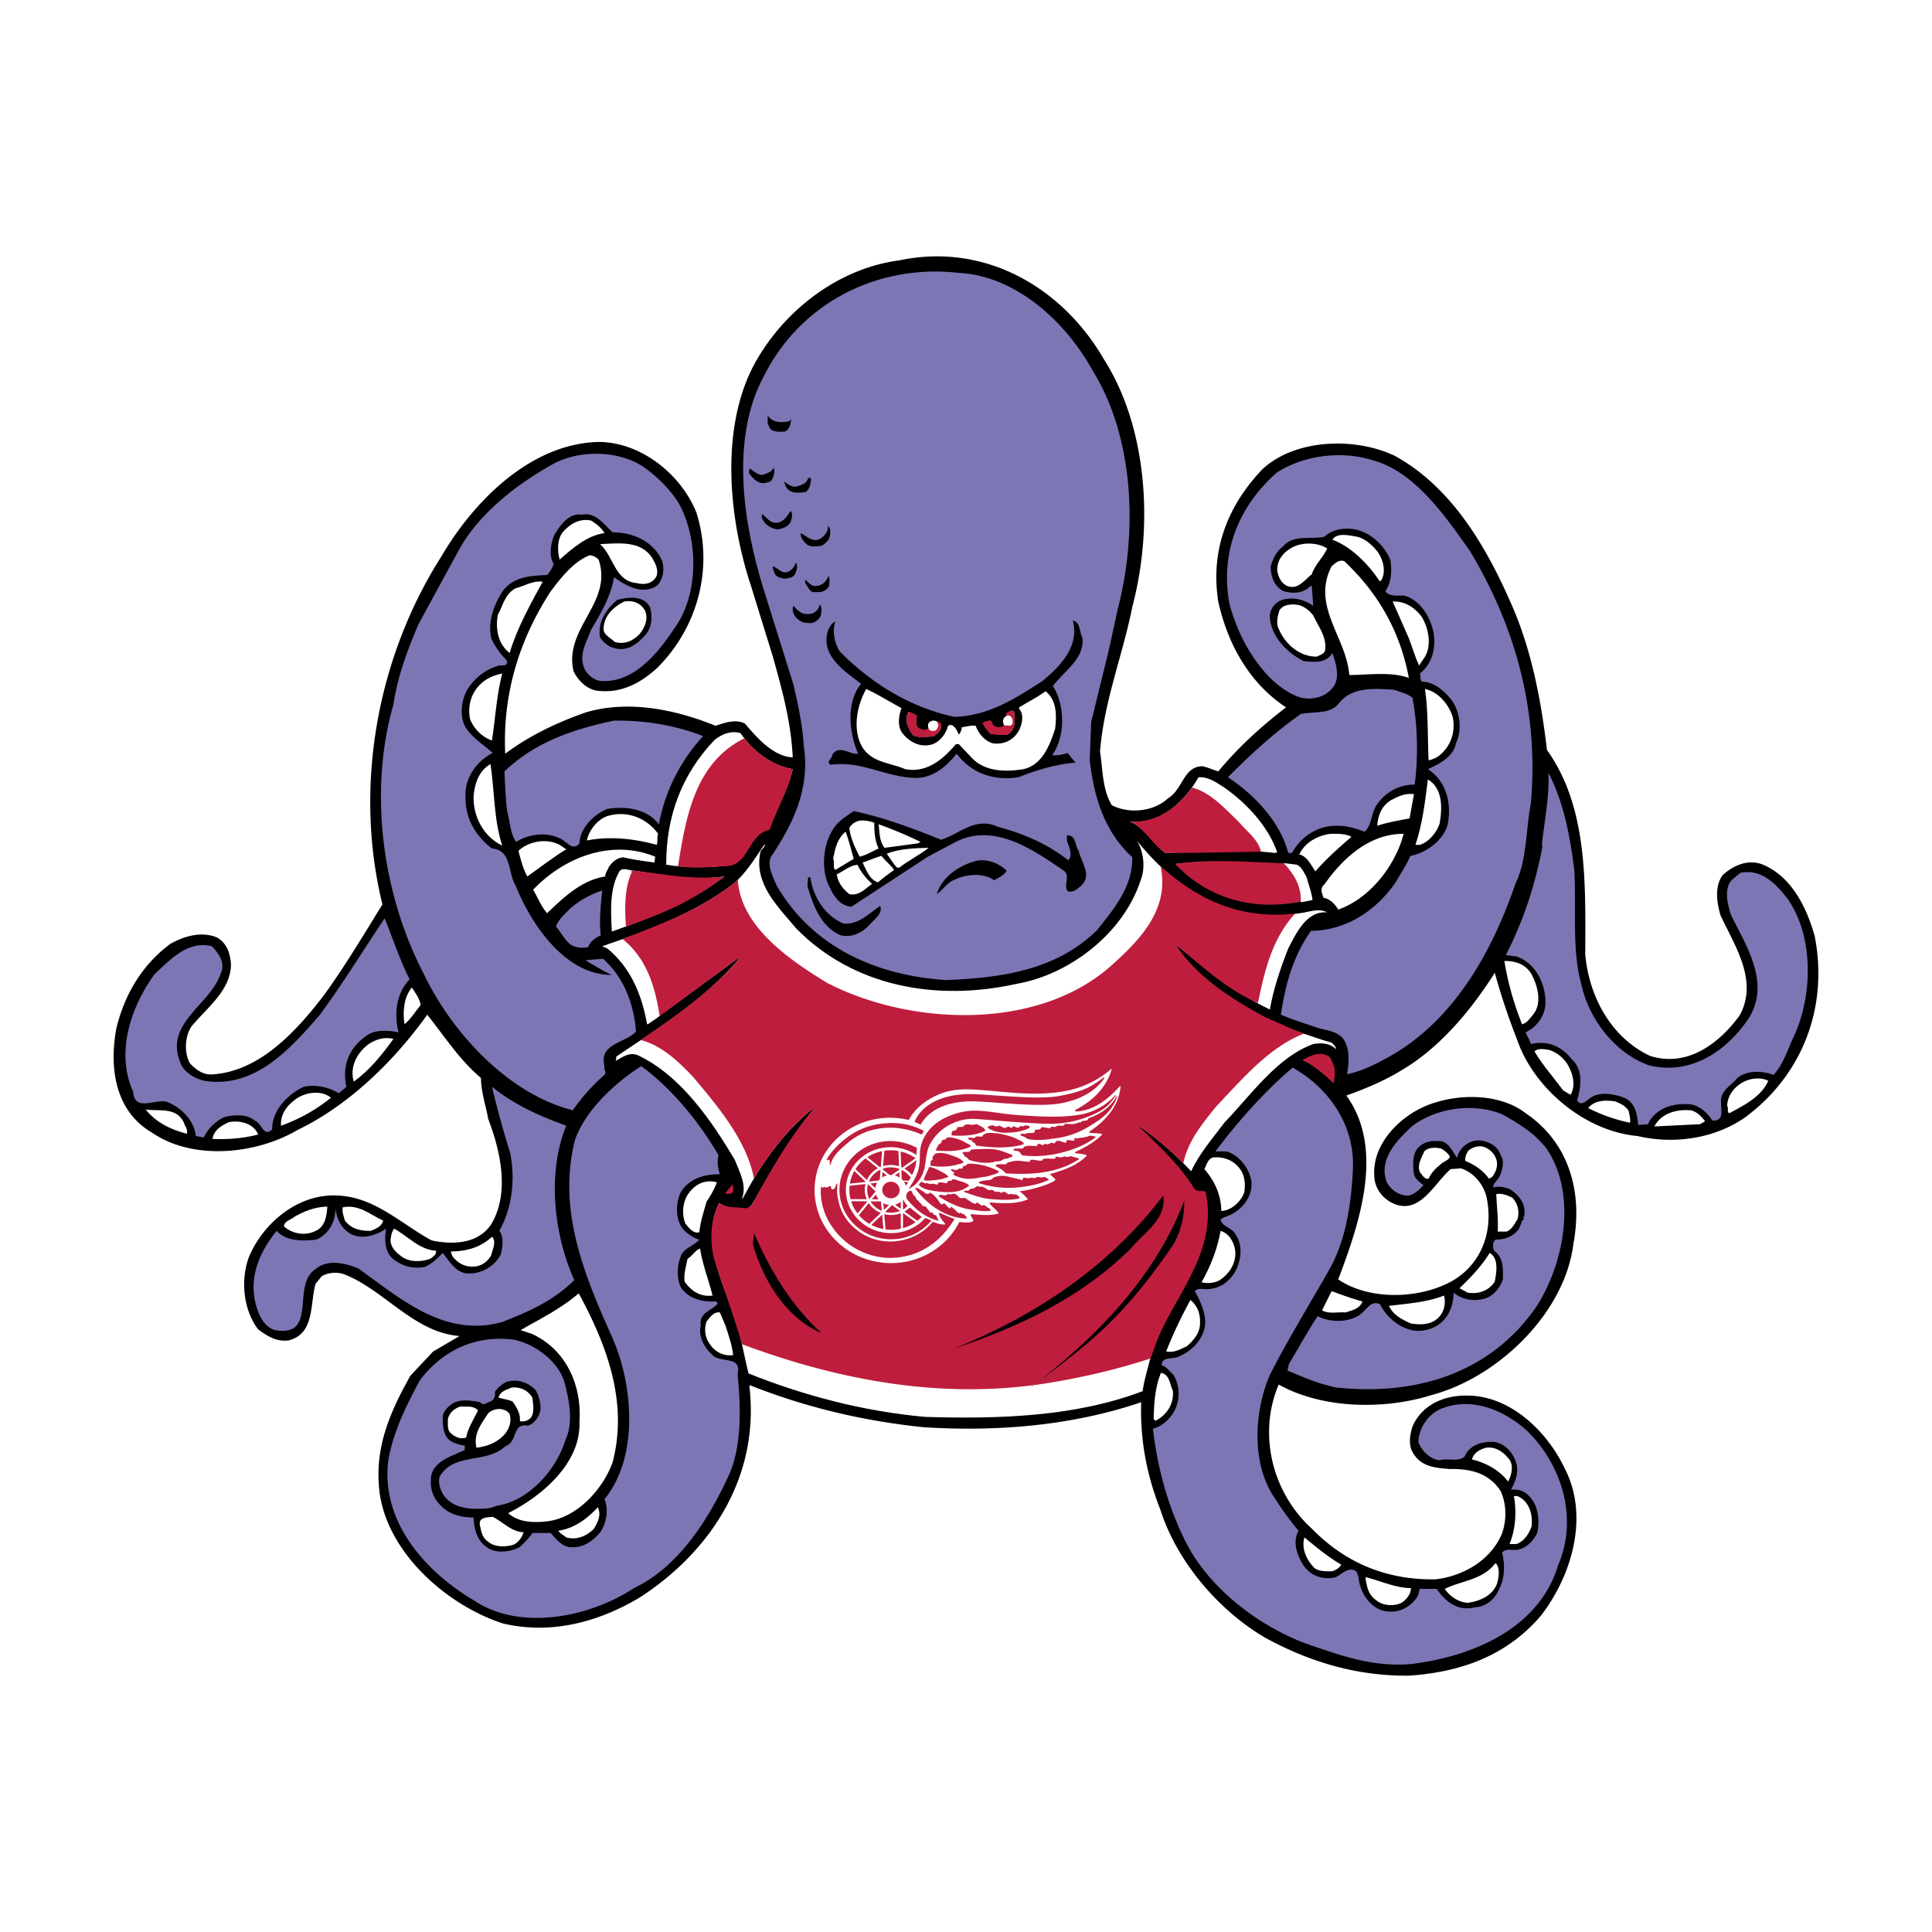 <?xml version="1.0" encoding="UTF-8"?> <svg xmlns="http://www.w3.org/2000/svg" width="2500" height="2500" viewBox="0 0 192.756 192.756"><g fill-rule="evenodd" clip-rule="evenodd"><path fill="#fff" d="M0 0h192.756v192.756H0V0z"></path><path d="M181.049 93.383c-.777-2.758-2.246-5.876-5.137-7.108-1.467-.609-2.955.051-4.033 1.027-.844 1.115-.588 2.773-.221 4.028 1.4 3.008 3.807 6.514 1.908 9.977-2.092 2.877-5.291 5.209-8.951 4.035-3.939-1.855-6.09-6-6.455-10.124.035-7.344.219-14.739-3.816-20.387-.594-4.996-1.525-9.86-3.447-14.306-2.428-5.62-5.906-11.849-11.73-15.04-3.91-1.878-9.896-1.738-13.205 1.321-3.449 3.602-5.246 8.077-4.402 13.279.916 4.05 2.986 8.004 6.75 10.491-2.377 1.812-4.799 3.999-6.75 6.382-.551-.139-1.049-.411-1.613-.513-1.9.051-1.908 2.311-3.449 3.228-1.4 1.32-3.895 1.541-5.574.66-.947-1.562-.889-3.521-1.174-5.355.41-5.092 2.266-9.596 3.227-14.452 2.129-8.063 1.504-17.886-2.861-24.716-4.195-7.226-11.943-11.628-20.394-9.831-5.715.733-11.012 4.556-14.079 9.684-3.88 6.434-3.015 15.839-.734 22.735l2.201 7.116c.902 3.243 1.819 6.493 1.981 10.051-1.929-.096-3.521-1.9-4.769-3.375-.939-.477-2.046-.073-2.935.221-3.859-1.578-8.664-2.627-12.985-1.321-2.817.998-5.532 2.267-7.997 4.108-.271-6.052 1.453-11.466 4.549-16.213 1.027-1.372 2.296-2.971 3.888-3.595.337.037.631.184.88.44 1.475 4.313-3.529 6.845-2.494 11.151.44.888 1.232 1.695 2.201 1.908 2.428.366 4.453-.69 6.163-2.274 4.035-4.028 5.626-9.978 3.888-15.479-1.54-3.83-5.539-7.028-9.757-7.043-6.75.161-12.428 5.854-15.7 11.444-6.235 9.794-8.811 22.647-5.869 34.701-1.893 3.052-3.719 6.141-5.862 9.09-2.78 3.625-6.36 7.482-10.931 7.85-1.013.133-1.754-.396-2.421-1.1-.594-1.064-.499-2.76.22-3.742 1.599-1.893 3.83-3.537 3.888-6.09-.073-1.063-.359-2.105-1.394-2.714-1.57-.66-3.36-.11-4.695.661-2.898 2.165-4.585 5.208-5.356 8.436-.704 3.859-.154 8.188 3.521 10.344 4.087 2.848 10.44 2.195 14.526-.219 5.04-2.414 9.603-6.787 12.978-11.52 1.709 2.145 3.243 4.543 5.355 6.311.029 1.459.484 2.744.733 4.107 1.203 3.141 2.172 7.352.294 10.492-1.321 1.973-3.822 2.061-5.942 1.613-3.045-1.65-5.664-4.314-9.317-4.475-3.896-.25-7.388 2.619-8.869 6.016-.917 2.311-.624 5.393.88 7.336.88.646 1.783 1.248 3.008 1.102 2.663-.646 2.135-3.633 2.715-5.65l.587-.732c.624-.404 1.555-.479 2.267-.221 4.035 1.584 6.97 5.818 11.518 6.162l-2.641 1.541-2.274 2.422c-1.819 3.248-3.418 6.682-3.154 10.703.286 6.521 6.617 12.148 12.398 14.012 4.974 1.174 9.764-.256 13.719-2.641 7.263-4.74 11.907-12.273 10.857-21.049l.074-.072c5.451 2.164 11.224 3.557 17.306 4.182 7.696.484 15.069-.236 21.715-2.494-.125 3.887.609 7.416 1.908 10.703 1.592 5.039 5.648 9.947 10.416 12.766 4.336 2.377 9.039 3.857 14.381 3.814 5.084-.346 9.727-1.922 13.197-6.016 3.045-3.947 4.834-9.883 2.348-14.672-1.725-3.646-5.363-7.197-9.611-7.256-2.311-.066-4.6.85-5.568 3.08-.285.881-.455 1.988.146 2.789.814 1.262 2.23 1.35 3.588 1.459 2.01-.045 3.889.389 5.062 2.201.58 1.27.609 2.854.146 4.182-1.086 2.715-3.932 4.328-6.676 4.621-4.834.074-8.943-1.613-12.318-5.061-3.961-3.604-5.391-9.443-3.301-14.373 4.336 2.422 10.535 2.553 15.326 1.027 6.551-1.76 13.248-8.15 14.084-15.113.947-5.098-.432-10.051-4.768-12.984-2.686-2.092-7.117-1.98-10.125-.66-2.588 1.145-5.186 3.822-4.98 6.896.016 1.299.924 2.428 2.127 2.859 2.51.896 3.881-2.127 5.496-3.52l1.027-.074c1.283.41 2.295 1.65 2.566 2.934.66 3.279-.439 6.465-3.301 8.217-3.221 1.887-8.342 2.084-11.51-.072 2.023-5.385 4.717-12.957.807-18.342 1.922-.695 3.814-1.475 5.574-2.566 3.787-2.223 6.955-6.061 9.236-9.684a67.216 67.216 0 0 0 2.201 6.602c1.68 4.959 6.816 9.215 12.031 9.684 3.729.873 7.74.221 10.711-1.834 5.806-4.272 8.359-11.094 6.972-18.123zm-133.507 51.06c-.345-1.371.499-2.42 1.174-3.447.573-.527 1.607-.615 2.128.074.228.756-.044 1.488-.514 2.053-.763.83-1.731 1.174-2.788 1.32zm13.573 1.461c-.954 2.67-3.521 5.488-6.456 5.869-1.409.176-2.913.125-3.962-.807 3.324-1.666 7.263-4.953 7.116-9.09.257-3.697-1.365-7.264-4.769-8.805l-1.101-.365c1.915-1.107 3.999-2.121 5.796-3.668 2.672 4.923 4.997 10.747 3.376 16.866zm4.181-59.849c-1.034-.147-2.083-.279-3.081-.514-.616.007-1.123.447-1.467.954-.118.315-.36.587-.367.954-2.289.345-4.05 1.988-5.796 3.661-.623-.711-.924-1.562-1.394-2.34 3.147-3.301 7.85-5.062 12.178-3.301l-.073.586zm68.222 4.695c-.309-.536-.859-1.094-1.469-1.174-.139-.418-.395-.976.074-1.32 1.893-2.708 4.57-5.092 7.922-5.062-.828 3.139-3.33 6.426-6.527 7.556zm1.099-23.403c-.271-3.749-3.814-6.874-1.76-10.857.365-.286.695-.668 1.246-.514 3.535 3.309 5.635 7.219 6.457 11.665-1.753-.653-4.013-.301-5.943-.294z"></path><path d="M109.014 36.975c4.137 6.669 4.52 16.074 2.494 23.843l-.881 4.035-1.76 7.189-.146 3.815c.432 3.639 1.4 7.05 4.254 9.684.029 2.912-1.775 5.076-3.521 7.255-4.049 3.977-9.434 4.762-15.039 4.988-6.771-.426-13.308-3.154-16.939-9.456-.353-.873-.932-1.827-.587-2.788 2.187-3.265 3.969-6.786 3.302-11.151-.125-2.12-.58-4.108-1.027-6.089l-3.008-9.61c-1.981-6.383-3.301-14.856 0-21.056 3.617-7.322 11.276-11.342 19.507-10.41 5.677.295 10.673 4.865 13.351 9.751z" fill="#7d76b4"></path><path d="M78.722 42.037c.073-.095.22-.161.22-.293-.066.506-.103 1.093-.66 1.32-.638.015-1.431.096-1.614-.66.022-.059-.037-.096-.074-.146v-.807c.477.748 1.372.725 2.128.586z"></path><path d="M67.864 50.474c-.763-1.409-2.127-2.759-3.448-3.742-2.45-1.797-6.427-1.893-9.097-.514-3.566 1.958-7.483 4.916-9.537 8.657l-4.035 7.41c-1.085 2.56-2.076 5.15-2.494 7.997-2.553 8.877-1.005 19.147 3.008 26.843 2.802 5.898 8.458 12.031 14.893 13.646a19.115 19.115 0 0 1 3.228-3.596c.081-.309-.154-.49-.073-.807-.58-2.275 2.098-2.297 3.154-3.449-.249-2.771-1.159-5.332-3.301-7.262l-1.76.146c.873.514 1.73 1.049 2.641 1.467-4.688.016-8.084-5.12-9.61-8.942-.778-1.225-.359-3.536-2.348-3.668-1.702-1.306-2.663-3.044-2.641-5.136-.096-1.893 1.063-3.551 2.714-4.402-.851-.777-1.849-1.379-2.568-2.348-.646-.844-.63-2.245-.293-3.228.433-1.394 1.937-2.7 3.302-3.082.322-.191 1.181.154.953-.586a7.391 7.391 0 0 1-1.54-2.201c-.338-1.555.19-3.118.954-4.402 1.02-1.731 2.854-1.827 4.622-1.907a3.37 3.37 0 0 0 .66-1.101c-.521-.843-.286-2.09.074-2.934.594-.925 1.394-2.172 2.714-1.981 1.394-.293 2.208.961 3.081 1.761 2.032-.015 4.064.903 4.916 2.788.293.836.146 1.841-.44 2.494-1.431 1.027-3.14.059-4.329-.807-.323 1.915-1.292 3.565-2.274 5.209-.44 1.225-1.32 2.545-.66 3.961.301.587.91 1.071 1.541 1.174 3.272.286 5.715-2.685 7.336-5.135 2.484-3.307 2.506-8.707.657-12.323zM146.641 54.949c-2.42-3.411-5.479-7.901-9.676-9.023-3.154-1.013-6.955-.484-9.611 1.247-3.727 3.331-5.641 7.85-4.695 13.059a19.84 19.84 0 0 0 1.322 3.521c1.15 2.245 2.984 4.725 5.428 5.722 1.123.44 2.518.22 3.375-.66 1.033-.99.535-2.539.146-3.668-.572 1.035-1.834.925-2.861.808-1.658-.814-3.338-2.531-3.375-4.476 0-.697.529-1.372 1.174-1.614 1.102-.359 2.281-.044 3.156.587l-.148-1.981h-.146c-.652.727-1.76.778-2.641.514-.977-.455-1.277-1.445-1.32-2.421.213-.807.564-1.548 1.32-2.128 1.004-1.107 2.678-.602 4.035-.88.639-.594 1.445-.814 2.348-.807 1.855-.015 3.609 1.489 4.254 3.155.154 1.071.096 2.237-.514 3.081.449.587 1.227.403 1.908.44 1.658.477 2.656 2.259 2.928 3.815.197 1.503-.154 2.963-1.387 3.961.125.249-.051.616.221.807 1.238.044 2.215.91 3 1.908.785 1.144 1.02 2.971.367 4.255-.236 1.35-1.695 2.069-2.789 2.568 1.863 1.21 2.377 3.411 1.98 5.502-.424 1.622-2.178 2.861-3.732 3.155-.383.924-.984 1.761-1.469 2.641-2.018 2.905-4.98 4.783-8.436 4.834-1.775 2.473-2.561 5.349-3.008 8.362 1.188.516 2.443.881 3.668 1.322.895.256 1.893.293 2.568 1.1.674 1.035.564 2.305.365 3.521 1.365-.285 2.605-.873 3.814-1.541 6.838-3.617 10.697-10.791 12.979-17.453 1.174-2.399 1.027-5.333 1.541-7.996.836-9.42-1.636-17.827-6.089-25.237z" fill="#7d76b4"></path><path d="M77.035 47.833c-.169.316-.492.271-.733.367-.683.073-1.174-.448-1.541-.954-.066-.198-.059-.337.074-.513.352.315.719.587 1.173.66.426-.154.954-.227 1.174-.734.168.396.006.829-.147 1.174zM80.923 47.833c-.066.462-.125.932-.514 1.247-.733.11-1.709.221-2.054-.66-.037-.117-.103-.227-.074-.367.309.25.624.499 1.027.514.528-.132 1.159-.235 1.32-.88.119-.001.31-.023.295.146zM78.942 51.868c-.139.653-.836.873-1.394.954-.689-.125-1.284-.484-1.541-1.174v-.367c.462.293.793.902 1.394.88.697.022 1.145-.653 1.467-1.174.243.139.154.631.074.881z"></path><path d="M60.308 53.188c-1.754.257-3.111 1.453-4.476 2.642-.227-.858-.249-1.988.294-2.715.704-.821 1.724-1.445 2.861-1.174.499.33 1.02.704 1.321 1.247z" fill="#fff"></path><path d="M82.757 53.628c-.095.33-.462.616-.733.807-.44.081-1.079.177-1.467-.073-.382-.331-.733-.749-.66-1.174.594.301 1.137.946 1.907.587.455-.293.851-.748.807-1.32.315.278.234.814.146 1.173z"></path><path d="M137.625 57.957h.146c.559-.858.242-2.091-.293-2.861-.543-.697-1.24-1.335-2.055-1.541-.748-.117-2.002-.47-2.494.293 1.85.668 3.581 2.421 4.696 4.109zM65.077 55.683c.308.521.624 1.13.44 1.761-.367.792-1.232.939-1.98.734-2.201-.184-2.296-2.656-3.668-3.889 1.869-.081 4.078-.396 5.208 1.394zM128.748 54.729c-.814.448-1.35 1.277-1.32 2.201.109.616.381 1.284 1.027 1.541 1.041.396 1.688-.594 2.42-1.174.301-.946 1.123-1.665 1.541-2.568-.953-.661-2.715-.661-3.668 0z" fill="#fff"></path><path d="M79.309 57.296c-.22.374-.609.367-.954.44-.426-.051-.91-.117-1.101-.587-.051-.22-.176-.403-.146-.66.536.176.939.873 1.614.514.33-.184.594-.521.66-.881.301.353.059.83-.073 1.174zM82.684 58.544c-.271.374-.719.624-1.248.513-.623.184-.821-.543-1.1-.88v-.367c.308.293.587.668 1.027.66.645 0 1.1-.47 1.32-1.027.118.33.089.77.001 1.101z"></path><path d="M54.146 58.03c-1.254 2.311-2.546 4.607-3.301 7.116-1.167-.887-1.438-2.45-1.174-3.814.514-.917.683-2.032 1.761-2.641.909-.221 1.672-.771 2.714-.661z" fill="#fff"></path><path d="M64.856 60.598c.271.903.183 2.01-.44 2.714-.844.991-1.878 1.761-3.228 1.321-.536-.132-.991-.572-1.321-1.027-.264-1.496.58-2.788 1.688-3.741 1.056-.302 2.678-.507 3.301.733z"></path><path d="M64.343 60.892c.375.829-.007 1.709-.513 2.348-.653.704-1.526 1.093-2.495.807-.367-.367-.917-.587-1.1-1.101-.125-1.372.924-2.392 2.054-2.934.873-.148 1.614.146 2.054.88zM141.807 61.478c-.719-.909-1.68-1.519-2.861-1.467l1.615 3.668c.352.895.623 1.9 1.025 2.714l.441-.66c.909-1.195.506-3.11-.22-4.255z" fill="#fff"></path><path d="M81.876 61.478c-.286.447-.726.814-1.32.66-.528.044-.954-.301-1.247-.66-.162-.293-.323-.689-.147-1.027.411.44.829.888 1.467.807.484.044.939-.293 1.101-.733l.073-.221c.242.301.155.829.073 1.174z"></path><path d="M131.023 61.405c.52 1.123 1.4 2.187 1.172 3.521-.131.374-.535.411-.807.587-1.723.029-3.197-1.269-3.814-2.788-.293-.558-.096-1.284.074-1.834.41-.617 1.268-.668 1.98-.514.536.155 1.042.558 1.395 1.028z" fill="#fff"></path><path d="M107.986 63.605c.264 2.128-1.797 3.294-2.934 4.842 1.217 1.871 1.254 5.062-.074 6.896.477.051 1.064-.043 1.541-.22.256.323.484.653.807.954-2.031.176-3.902.748-5.723 1.467-2.443.382-4.666-.366-6.162-2.348-.998 1.277-2.326 2.37-3.961 2.421-3.045-.015-5.451-1.746-8.576-1.321-.58-.264.169-.653.146-1.027.712-1.02 1.761.066 2.567-.074-.895-2.01-1.239-5.143.294-6.969-1.577-1.247-3.903-2.634-3.375-5.062.11-.455.389-.969.807-1.174-.33 1.02-.088 2.157.44 3.008 3.28 3.301 7.109 5.59 11.438 6.529 3.396-.103 6.097-1.841 8.804-3.595 1.842-1.533 3.689-3.492 3.008-6.016.807.171.631 1.132.953 1.689z"></path><path d="M50.11 67.201c-.558 2.135-.689 4.446-1.027 6.676-.969-.315-1.886-1.232-2.201-2.201-.257-1.504.257-2.927 1.541-3.815a4.668 4.668 0 0 1 1.687-.66zM89.939 70.648c-.278.807-.447 1.849.147 2.568.711.844 1.666 1.32 2.714 1.101.844-.154 1.57-1.049 1.761-1.834.051-.176.382-.19.514-.073.33.234.433.564.587.88a1.24 1.24 0 0 0 .293-.733c.47-.044.881-.213 1.395-.146.256.763.945 1.577 1.76 1.76 1.094.125 2.055-.359 2.568-1.321.301-.586.514-1.57 0-2.127v-.147c.881-.543 1.797-.998 2.641-1.614 1.123.917 1.107 2.384.953 3.741-.506 1.57-1.262 3.609-3.154 4.035-1.805.293-3.83.257-5.135-1.101l-1.32-1.394h-.293c-1.321 1.57-2.949 2.897-5.062 2.494-1.482-.653-3.367-.631-4.321-2.274-.954-1.724-.477-4.138.44-5.722 1.201.558 2.338 1.277 3.512 1.907z" fill="#fff"></path><path d="M140.926 69.622c-.535-.462-1.225-.558-1.834-.807-1.943-.132-4.145-.286-5.428 1.247-.873 1.277-2.553.888-3.889 1.174-2.553 1.79-4.945 3.969-7.264 6.309 2.693 1.775 5.254 4.52 6.016 7.557h.367c.924-1.666 2.59-2.744 4.475-2.714 1.014-.029 1.908.279 2.789.587.74-.675.623-1.827 1.174-2.641.887-1.298 2.252-2.076 3.814-2.054.368-2.797.293-5.951-.22-8.658z" fill="#7d76b4"></path><path d="M144.953 71.602c.287 1.57-.301 3.089-1.613 3.962-.264.11-.521.25-.807.293-.117-2.377-.021-4.834-.367-7.116 1.342.264 2.443 1.607 2.787 2.861zM101.164 70.942c.117.837.205 1.834-.66 2.348-.602.081-1.078-.154-1.688-.073-.242-.367-.639-.668-.734-1.101l.66-.22c.213.234.316.594.66.66.346.007.572.141.77-.183-.191-.505-.059-.507-.035-.698.088-.206.418-.191.277-.44.205-.102.397-.41.75-.293zM91.48 71.456a1.64 1.64 0 0 0 0 1.027c.168.257.425.286.66.367.22.066.345-.103.514-.146-.118-.257-.088-.646.22-.733.389-.22.734.081 1.027.293.066.521-.338.91-.734 1.174-.638.081-1.453.176-2.054-.074-.477-.646-.954-1.569-.44-2.348.271.146.572.219.807.44z" fill="#fff"></path><path d="M70.139 73.437c-2.318 2.575-3.786 5.509-4.402 8.803-1.21-1.577-3.287-1.819-5.136-1.54-1.328.528-2.758 1.922-2.788 3.448-.711.851-1.335-.293-1.981-.514-1.298-.653-3.154-.418-4.328.367-.624-.844-.587-1.958-.88-2.935-.191-1.335-.227-2.729-.293-4.108 3.11-2.979 6.94-4.218 10.931-5.062 3.191-.037 6.14.477 8.877 1.541z" fill="#7d76b4"></path><path d="M73.88 73.143c1.181 1.753 3.118 3.257 5.209 3.595-.47 2.135-1.644 3.977-2.348 6.016-2.032.315-1.937 2.876-3.668 3.521-2.062.33-4.629.33-6.603 0-.029-4.834 1.57-9.068 4.842-12.472.712-.55 1.592-.939 2.568-.66zM50.11 84.368c-1.841-.881-2.913-2.861-2.861-4.916.103-1.269.514-2.531 1.687-3.228.397 2.649.338 5.612 1.174 8.144z" fill="#fff"></path><path d="M157.059 86.715c.25 3.763-.285 8.04.734 11.583.727 3.367 3.367 6.83 6.748 7.996 4.139 1.02 7.77-1.43 9.979-4.768 2.135-3.559-.338-7.205-1.834-10.271-.301-1.005-.727-2.524.072-3.441l.881-.733c2.098-.426 3.521 1.078 4.695 2.567 2.641 3.749 2.531 9.64.66 13.712-.652 1.312-.998 2.744-2.055 3.889-1.062-.447-2.67-.471-3.594.293-.543.66-1.461 1.166-1.615 1.98-.189.799.529 2.369-.879 2.273-.506-.777-1.291-1.502-2.201-1.613-1.717-.154-3.346.338-4.182 1.834v.146l-1.027.074c-.088-.998-.256-2.215-1.395-2.715-.982-.381-2.537-.674-3.447.074-.309.219-.652.586-1.027.439l-.221-.221c.375-1.32.654-3.051-.514-4.107-1.025-1.336-2.457-1.93-4.107-1.541-.096-.418-.375-.77-.514-1.174 1.211-.564 2.039-1.805 1.98-3.154-.072-1.834-1.033-3.749-2.861-4.402l-1.1-.146c1.738-3.36 2.963-7.065 3.668-10.924l-.074-.074c.258-2.384.756-4.673.66-7.189 1.513 2.937 2.159 6.29 2.57 9.613z" fill="#7d76b4"></path><path d="M122.146 78.572c2.289 1.6 4.408 3.932 5.281 6.456l-.221.073c-3.551-.44-7.336-.11-10.93 0-1.314-.946-2.172-2.656-3.596-3.155 3.059.381 5.553-2.017 6.896-4.402 1.022-.05 1.778.529 2.57 1.028zM143.633 82.167c-.271.866-1.078 1.841-1.973 2.127h-.441c.697-2.069.963-4.306 1.24-6.529 1.498.88 1.445 2.839 1.174 4.402zM140.633 81.653c-1.094.205-2.193.389-3.229.734.074-1.02.426-1.981 1.395-2.568.697-.352 1.379-.712 2.273-.587l-.439 2.421z" fill="#fff"></path><path d="M93.901 83.78c1.812-.572 3.404-2.303 5.576-1.32 2.561.682 4.975 1.695 7.115 3.375.508-.616.008-1.372-.146-1.98v-.515c.947-.037.777 1.027 1.174 1.541.221 1.1 1.35 2.362.295 3.448-.412.315-.771.77-1.395.587-.434-.616.25-1.416-.293-1.981-3.191-2.201-7.213-5.025-11.152-2.788l-2.495 1.32-7.623 4.989c-1.02-.015-1.775-.99-2.127-1.834-.983-1.739-.749-4.424.367-6.016.514-.756 1.284-1.203 1.981-1.688 3.03.647 5.891 1.725 8.723 2.862z"></path><path d="M65.664 83.194c-.147.33-.007.77-.147 1.1-2.135-.609-4.681-.895-6.969-.44.213-1.057 1.174-2.26 2.274-2.494 1.878-.478 3.734.307 4.842 1.834zM87.232 82.093c-.015.917.059 1.805.433 2.568-.639.264-1.218.66-1.9.807-.455-.91-.91-1.819-1.027-2.861.205-.404.624-.639 1.027-.734a3.221 3.221 0 0 1 1.467.22zM91.847 84l-.293.147-3.301.44c-.521-.646-.499-1.526-.587-2.348A42.35 42.35 0 0 1 91.847 84zM85.178 85.688l-1.834 1.101c-.293-.213-.037-.785-.22-1.101.191-1.005.389-1.996 1.248-2.714.315.887.549 1.804.806 2.714zM134.838 83.487c-.617-.323-1.379-.308-2.129-.293-1.238.168-2.523.851-3.08 2.054.822.184 1.195 1.137 1.613 1.688 1.086-1.263 2.406-2.422 3.596-3.449z" fill="#fff"></path><path d="M132.857 104.021c-1.174-.309-2.289-.756-3.449-1.102-4.432-1.818-9.141-4.041-12.031-8.509l.074-.073c2.949 2.444 5.934 4.797 9.242 6.383.375-2.129 1.064-4.123 1.834-6.09.75-1.416 1.805-3.808 3.889-3.595-.844-.484-1.848-.022-2.715.073-6.631 1.152-12.133-2.062-16.285-7.255.703 1.101.887 2.788.365 4.035-1.715 5.23-7.072 9.345-12.324 10.263-8.019 1.797-16.309.293-22.001-5.502-1.893-2.252-4.255-4.497-3.595-7.622.044-.315.499-.455.44-.807-.954 1.327-1.812 2.897-3.229 4.035-3.954 2.963-8.466 4.578-12.985 6.155l.513.22c2.414 2.002 3.441 4.711 3.962 7.557h.073c.44-.316.954-.602 1.321-.955l7.703-5.648.074.074c-3.529 4.131-8.004 6.896-12.251 9.758 0 .152.015.322-.073.439.667-.359 1.335-.918 2.201-.588 4.292 2.004 7.387 6.561 9.684 10.418.469 1.203 1.254 2.553.733 3.889h.073c1.709-3.234 3.903-6.463 6.969-8.949l.074.072c-2.326 2.824-4.101 5.869-5.796 8.951-.22.344-.44.82-.88.953-.939-.111-1.974 0-2.715-.588-1.871 3.83.359 7.785 1.467 11.299.704 1.812.976 3.814 1.467 5.723 5.546 2.207 11.371 3.764 17.6 4.328 7.608.242 15.157-.066 21.715-2.568.154-1.195.543-2.303.807-3.447 1.645-5.547 6.787-10.008 5.43-16.434-.322-.029-.682.066-.953-.074-1.57-2.252-3.58-4.4-5.65-6.381l.074-.074c1.805 1.254 3.564 2.795 5.135 4.475.785-1.738 2.129-3.264 3.303-4.842 2.684-2.795 5.297-6.572 8.877-7.85.807-.154 1.693-.096 2.273.514 0-.272-.25-.455-.44-.661zM55.833 84.294c-1.276-.69-3.059-.381-4.108.587.22.887.478 1.819.881 2.567 1.291-.91 2.604-1.937 3.888-2.714l-.661-.44z" fill="#fff"></path><path d="M92.654 84.587c-.939.734-1.988 1.247-2.935 1.981h-.22c-.418-.433-.682-.932-1.027-1.394 1.269-.506 2.729-.549 4.182-.587zM87.958 85.395c.345.492.91.895 1.247 1.394-.536.403-1.086.777-1.614 1.247-.887-.315-1.166-1.27-1.533-1.98.646-.199 1.247-.5 1.9-.661z" fill="#fff"></path><path d="M100.43 86.862c-.227.455-.791.711-1.246.954-1.107-.785-2.898-.602-4.036 0-.66.228-1.086 1.005-1.688 1.394.536-1.812 2.473-3.03 4.182-3.375 1.1-.074 2.018.308 2.788 1.027z"></path><path d="M129.408 86.275c.455.228.711.792.953 1.247.191.756.5 1.467.588 2.274l-1.1.22-.074-.073c-4.754.844-9.178-.403-12.471-3.741 3.482-.47 7.379-.052 10.93-.074l1.174.147zM85.545 86.275c.33.697.821 1.335 1.467 1.907-.653.448-1.284 1.232-2.274 1.027-.638-.506-1.167-1.188-1.247-1.98.682-.316 1.269-.874 2.054-.954zM63.243 86.862c-.47 0-.976-.33-1.394 0-1.049 1.702-.917 3.983-.807 6.082 3.917-1.401 7.806-2.883 11.225-5.495-3.09.447-6.119-.147-9.024-.587z" fill="#fff"></path><path d="M80.85 87.522c.242 1.893 1.431 3.845 3.301 4.615 1.526.147 2.516-.998 3.661-1.753.271.638-.381 1.203-.873 1.68-.808.954-1.864 1.526-3.082 1.248-2.003-.88-2.744-3.052-3.301-4.908l.073-.88h.221v-.002z"></path><path d="M56.933 90.603c-.564.573-1.21 1.123-1.467 1.827.484.58.807 1.225 1.394 1.761.506.352 1.21.462 1.834.293.147-.565.771-.932 1.247-1.174-.176-1.489-.007-3.023.147-4.468a9.27 9.27 0 0 0-3.155 1.761zM40.867 97.713c-1.328 1.371-1.577 3.447-1.1 5.281-1.027-.205-2.384-.301-3.228.367-1.724 1.188-2.436 3-1.981 5.062-.228.248-.514.389-.734.66-1.012-.602-2.245-.91-3.514-.66-1.592.74-3.191 2.383-3.155 4.254-.866.865-1.064-.697-1.761-.881-.755-.666-2.002-.578-2.935-.365-.902.352-1.761 1.232-2.127 2.053l-.807-.146c-.125-1.518-1.431-2.816-2.788-3.375-1.101-.447-3.323 1.072-3.448-1.025-1.79-3.939-.22-8.496 2.128-11.738 1.65-1.549 3.367-3.383 5.722-2.789.705.733 1.372 1.673.881 2.714-.983 3.045-5.502 4.9-4.108 8.656.264 1.109 1.467 1.834 2.494 2.055 4.975.771 8.481-3.08 11.518-6.604 2.303-3.131 4.299-6.403 6.449-9.609.835 2.032 1.503 4.13 2.494 6.09z" fill="#7d76b4"></path><path d="M152.803 97.199c.602 1.121 1.094 2.92.148 4.033-.295.354-.631.875-1.102.955-.807-2.068-1.393-4.051-1.76-6.31 1.1-.021 2.114.309 2.714 1.322zM41.967 100.279c-.536.639-.961 1.387-1.614 1.908-.19-1.307-.059-2.678.734-3.668.359.565.792 1.092.88 1.76zM39.253 103.654c-1.086 1.512-2.384 3.141-3.962 4.256-.411-1.402.272-2.789 1.394-3.668.719-.521 1.629-.83 2.568-.588zM156.324 106.076c.551.873.963 2.172.367 3.154l-.732-.441c-.955-1.291-2.062-2.529-2.861-3.887.359-.375 1.027-.213 1.467-.146.689.205 1.312.695 1.759 1.32zM132.637 105.488c.49.719.447 1.65.439 2.568-.969-.918-1.93-1.826-3.08-2.275.748-.41 1.818-.916 2.641-.293z" fill="#fff"></path><path d="M73.586 137.107c.462-1.9-1.746-1.086-2.494-1.906-.836-.756-1.438-1.828-1.174-3.008-.19-1.211 1.101-1.439 1.688-2.129l-.146-.219c-1.395.066-2.707-.229-3.521-1.395-.411-.814-.404-2.084-.074-2.934.228-.977 1.298-1.145 1.908-1.836-.58-.152-1.071-.52-1.541-.953-.873-.953-.851-2.721-.293-3.814.895-1.395 2.414-1.762 3.888-1.762a3.419 3.419 0 0 1-.146-1.906c-1.9-3.236-4.497-6.508-7.703-8.877-2.648 1.68-5.568 4.408-6.603 7.336-1.834 7.152 1.063 13.799 3.741 19.809 2.047 4.666 2.648 11.848-.807 16.059.433 1.027.19 2.34-.367 3.229-.807 1.012-1.863 1.723-3.228 1.541-.712-.154-1.284-.814-1.761-1.395h-1.834c-.323.506-.8.945-1.248 1.395-.888.49-2.34.695-3.228.072-1.034-.631-1.357-1.885-1.394-3.008-.961-.008-1.856-.191-2.641-.66-1.027-.734-1.702-1.738-1.614-3.008-.081-1.914 2.091-2.436 3.375-3.074v-.439a3.815 3.815 0 0 1-1.247-.367c-.932-.469-.938-1.592-.954-2.568.088-.514.528-.945.954-1.246.837-.492 1.863-.324 2.788-.146.337.424.668 0 1.027-.074.367-.168.514-.543.44-.953.301-.455.771-.844 1.248-1.027 1.064-.287 2.047.096 2.788.807.36.588.521 1.248.514 1.98-.103.668-.58 1.373-1.247 1.615-1.621-.324-.968 1.592-2.274 2.053-1.863 1.77-5.069.572-6.529 3.002-.146.395-.051.873.074 1.246.528 1.445 1.893 1.93 3.301 1.98.807.016 1.606.029 2.274-.293 3.228-.439 6.008-3.639 6.896-6.596.836-1.775.338-4.1-.146-5.869-.727-2.082-2.935-3.668-4.988-4.107-3.793-.492-7.08 1.012-9.391 4.035-1.365 2.539-2.648 5.105-3.155 7.988-.778 6.09 3.646 11.107 8.583 14.014 4.666 3.109 11.621 1.584 15.92-1.248 4.445-2.113 7.38-6.801 9.316-10.932 1.481-2.994 1.37-7.021 1.025-10.412zM134.984 116.566c-.162 3.455-.652 6.779-2.127 9.684-2.047 3.646-4.277 7.211-6.164 10.932-1.584 3.646-1.863 8.943.514 12.318a30.59 30.59 0 0 0 2.348 3.227c-.623 1.086-.146 2.436.441 3.375.74 1.123 1.98 1.578 3.301 1.248.602-.33 1.299-1.086 1.98-.588.338.418.234 1.006.439 1.467.309 1.102 1.227 2.275 2.422 2.494 1.328.295 2.59-.336 3.301-1.467.125-.219.117-.498.221-.734h1.68c.865 1.285 2.113 2.268 3.814 1.836 1.014-.016 1.975-.764 2.348-1.688.617-1.086.684-2.494.367-3.742.346-.557 1.225-.131 1.762-.367.799-.219 1.443-.953 1.76-1.688.25-1.408.051-3.066-1.248-3.961-.387-.264-.865-.33-1.393-.293.527-.918.881-2.039.367-3.074-.383-.902-1.307-1.738-2.348-1.688-1.086-.016-2.246.439-2.643 1.467-.645.559-1.701.133-2.494.359-.932-.059-1.842-.975-2.119-1.826.051-1.395.961-2.752 2.266-3.301 3.039-1.24 6.289.125 8.584 2.201 3.508 3.439 5.105 8.773 3.082 13.418-1.887 6.346-8.627 9.088-14.52 9.83-3.924.396-7.336-.895-10.711-2.055-4.621-1.754-9.5-5.393-11.885-10.051-1.768-3.506-2.832-7.314-3.301-11.363 1.107-.25 2.172-1.408 2.422-2.494.301-.947.109-2.055-.367-2.861-.389-.33-.697-.859-1.174-.953-.045-.984 1.262-.529 1.834-.955 1.371-.586 2.604-2.01 2.494-3.594-.111-1.057-.535-1.975-1.027-2.861.141-.184.439-.258.734-.221 1.275.146 2.348-.389 3.08-1.395.742-1.055 1.078-2.824.293-3.961-.336-.777-1.32-.77-1.539-1.541.227-.285.689-.336 1.027-.514 1.201-.607 2.156-1.826 2.053-3.227-.131-1.32-1.246-2.744-2.494-3.082h-1.1c2.207-2.936 4.812-5.898 7.703-8.363 3.691 2.078 6.185 5.797 6.017 10.052z" fill="#7d76b4"></path><path d="M176.428 107.836c-.742 1.621-2.467 2.465-3.889 3.229-.295-.088-.037-.529-.221-.734.029-1.188.969-2.201 2.055-2.566.594-.214 1.496-.251 2.055.071z" fill="#fff"></path><path d="M56.493 112.311c-2.612-.953-5.165-2.061-7.41-3.887a106.1 106.1 0 0 0 1.834 6.676c.514 2.662.146 5.502-1.101 7.703.484.594.323 1.658.147 2.348-.624 1.225-1.958 1.973-3.375 1.906-1.173-.146-1.761-1.246-2.421-2.053-.536.578-1.108 1.092-1.76 1.393-.991.199-1.996.008-2.788-.514-1.247-.666-1.284-2.061-1.101-3.301-.99.697-2.538 1.174-3.668.439-.902-.586-1.254-1.525-1.394-2.494.066 1.336-.675 2.605-1.9 3.154-1.416.148-2.964.184-3.962-.879-1.599 2.01-2.736 4.379-2.127 7.115.272 1.094.778 2.465 1.981 2.789 4.314.732 1.584-4.514 4.035-6.09 1.188-1.02 2.964-.594 4.248-.074 4.27 3.053 8.642 6.949 14.379 5.355 2.561-1.012 5.084-2.09 7.19-4.182-2.025-4.494-2.743-10.635-.807-15.404z" fill="#7d76b4"></path><path d="M33.017 109.523a16.761 16.761 0 0 1-4.981 2.787c-.073-1.115.565-1.994 1.467-2.641.939-.696 2.539-.952 3.514-.146zM162.488 110.844c.08.375.189.742.146 1.174a16.664 16.664 0 0 1-4.182-1.467c.66-.807 1.754-.807 2.715-.66.485.205 1.026.431 1.321.953z" fill="#fff"></path><path d="M154.344 114.658c3.045 4.578 1.688 11.52-1.1 15.773-4.621 6.625-12.018 8.848-19.947 7.998-1.709-.346-3.279-1.021-4.842-1.688l.146-.662c.953-1.592 1.834-3.213 2.861-4.768 1.232.668 3.301.682 4.402-.293.535-.463 1.004-1.328 1.834-.881.66 1.357 2.053 2.457 3.52 2.641 1.27.051 2.4-.404 3.148-1.467.439-.689.66-1.475.66-2.348.77.66 1.82.881 2.861.66.969-.154 1.783-1.086 2.055-1.98.035-.998.072-2.188-.881-2.861-.125-.389-.197-.793.146-1.102.947.016 1.812-.314 2.348-1.1.109-.264.25-.521.293-.807.293.008.037-.338.221-.439.221-1.205-.529-2.129-1.467-2.715-.484-.17-1.078-.316-1.615-.146-.072-.42.514-.748.66-1.174.25-.596.492-1.461.074-2.055-.264-.881-1.195-1.387-2.055-1.467-.953-.066-1.811.549-2.201 1.393l-.072.367c-.389-.447-.865-1.789-1.908-1.688-.674-.072-1.262.074-1.754.441-.857.623-.791 1.855-.66 2.859.082.471.602.809.955 1.102-.441.469-.896.895-1.467 1.027-.934.037-1.754-.506-2.201-1.32-.838-2.275.924-4.086 2.494-5.576 2.391-1.842 6.059-2.377 8.941-1.248 1.639.891 3.342 1.919 4.551 3.524z" fill="#7d76b4"></path><path d="M18.352 112.018c.103.367.411.646.293 1.1-1.533-.41-3.03-1.07-4.108-2.42 1.372.191 3.081-.272 3.815 1.32zM170.117 111.871l-.514.293-4.549.221c.689-1.312 2.209-1.73 3.596-1.613.594.101 1.1.593 1.467 1.099zM25.761 113.191c-1.423.367-2.949.514-4.548.441.059-.838.998-1.439 1.688-1.689 1.107-.173 2.384.141 2.86 1.248zM149.209 115.467c.322.66.088 1.459-.367 1.98l-.293.146c-.602-.852-1.467-1.402-2.348-1.762-.074-.322.096-.725.293-1.027.471-.381 1.197-.6 1.762-.293.389.171.791.573.953.956zM144.66 115.393c-.125.41-.668.463-.953.807-.498.359-.932.865-1.174 1.395-.418.096-.652-.404-.873-.66-.293-.777.184-1.408.432-2.055.426-.434 1.131-.41 1.688-.293.324.19.683.468.88.806zM123.906 116.934c.293.594.367 1.363.221 2.053-.316.918-1.285 1.791-2.275 1.836-.029-1.615-.652-2.979-1.688-4.182.221-.441.383-1.168 1.027-1.174 1.131-.053 2.157.447 2.715 1.467zM71.532 117.961a9.583 9.583 0 0 1-1.027 1.906c-.286 1.006-.624 1.996-.733 3.082-.646.139-1.049-.463-1.394-.881-.404-1.012-.257-2.332.44-3.154.675-.859 1.651-1.248 2.714-.953zM150.896 119.5c.527.566.719 1.357.514 2.129-.293.447-.551 1.033-1.102 1.246h-.879c.064-1.291-.096-2.494-.146-3.74.637-.104 1.121.138 1.613.365z" fill="#fff"></path><path d="M112.682 124.637c-5.055 5.143-11.203 7.652-17.46 9.904 7.748-3.148 15.318-7.969 20.835-15.26.293 2.377-1.85 3.793-3.375 5.356zM111.971 130.902c-3.752 3.949-6.797 5.98-9.143 7.494 6.486-4.945 12.738-11.492 15.379-18.865.256 4.76-3.529 7.842-6.236 11.371z"></path><path d="M32.658 120.381c-.059.99-.242 2.121-1.321 2.494-.983.447-2.23.184-3.008-.514.044-.572.682-.631 1.027-.953 1.005-.572 2.069-.998 3.302-1.027zM38.226 121.775c-.118.594-.771.844-1.248 1.027-1.005.029-1.966-.213-2.567-1.027-.118-.426-.294-.83-.22-1.32 1.665-.324 2.743.748 4.035 1.32zM43.508 124.783c.029.434-.293.58-.587.807-.888.338-2.179.359-2.935-.293-.528-.367-.998-.902-1.027-1.541.051-.426.095-.844.367-1.174 1.386.764 2.524 2.121 4.182 2.201zM123.246 124.857c.072 1.188-.551 2.17-1.541 2.859-.52.295-1.217.367-1.834.221.916-1.6 1.578-3.301 1.908-5.135.879.264 1.387 1.204 1.467 2.055z" fill="#fff"></path><path d="M81.95 133c-3.426-1.461-5.7-5.062-6.676-8.363-.14-.609-.052-1.035-.073-1.688 1.555 3.631 3.631 7.19 6.749 10.051z"></path><path d="M49.01 125.223a2.15 2.15 0 0 1-1.394 1.102c-1.057.189-1.915-.221-2.495-1.027l-.146-.439c1.57-.008 2.979-.404 4.108-1.469.477.475.059 1.26-.073 1.833zM69.845 124.562c.249 1.629.858 3.119 1.247 4.695-1.196.162-2.127-.439-2.788-1.393-.103-.742.146-1.541.293-2.275.448-.263.771-.843 1.248-1.027zM149.135 127.865c-.602.945-1.672 1.275-2.713 1.1l-.807-.439c1.113-1.064 2.236-2.246 3.008-3.521.945.563.674 1.95.512 2.86zM135.938 129.846c-.279.74-1.064.887-1.688 1.1-.785-.072-1.709.184-2.348-.221l.955-1.906c1.012.367 2.024.747 3.081 1.027zM143.707 131.238c-.705.926-1.855.977-2.928.809-.836-.361-1.797-.846-2.201-1.762 1.879-.227 3.801-.359 5.496-1.027.168.625.059 1.437-.367 1.98zM119.725 131.973c.029.969-.615 1.738-1.32 2.348-.646.279-1.232.668-2.055.514a44.502 44.502 0 0 1 2.422-5.135c.666.548 1.003 1.355.953 2.273zM72.413 132.34c.286.932.624 1.848.734 2.861-1.035.131-1.93-.396-2.421-1.248-.403-.58-.477-1.467-.22-2.127.33-.404.711-.977 1.32-.881l.587 1.395zM117.01 138.723c.141 1.291-.557 2.428-1.688 3.008-.109.021-.146-.104-.219-.146.029-1.637.152-3.221.732-4.623.882.19.86 1.136 1.175 1.761zM53.119 139.455c-.448-.762-1.204-1.086-2.055-1.025-.484.219-1.203.373-1.32 1.025.469.111.946.191 1.394.367.403.594.799 1.189.733 1.98.44.059.807-.064 1.101-.367.374-.527.212-1.371.147-1.98zM45.929 140.336c-.587.168-1.174.668-1.247 1.32.015.514-.081 1.064.367 1.395.396.338.939.572 1.467.367.176-.99.77-1.82 1.174-2.715-.448-.463-1.13-.351-1.761-.367zM150.529 145.545c.529.615.287 1.643-.072 2.266-.881-1.18-2.283-1.891-3.596-2.199.139-.646.807-1.02 1.395-1.168.969-.132 1.717.404 2.273 1.101zM151.996 149.645c.734.691.918 1.703.807 2.643-.219.652-.645 1.35-1.32 1.688-.242.139-.586.051-.879.072.586-1.4.732-3.176.439-4.768.418-.112.676.167.953.365zM55.686 152.727c.242.293.543.441.807.66 1.049.293 1.981-.125 2.714-.807.411-.623.814-1.43.44-2.201-1.137 1.225-2.413 2.121-3.961 2.348zM47.91 152.287c.11.58.228 1.158.807 1.541.653.543 1.709.527 2.495.293.506-.221.88-.748 1.027-1.248-1.218-.043-2.054-1.027-3.081-1.539-.596.072-1.512.021-1.248.953zM133.811 156.102c-.176.359-.551.535-.881.66-.639.016-1.27.029-1.762-.293-.807-.83-1.355-1.951-1.025-3.082 1.187.984 2.382 1.967 3.668 2.715zM149.355 158.01c-.477 1.232-1.76 1.746-2.934 1.906-.918-.072-1.77-.631-2.275-1.395 1.703-.842 3.727-.857 5.062-2.566.493.44.323 1.459.147 2.055zM140.779 158.449c-.037.609-.432 1.129-.953 1.467-.785.375-1.908.287-2.568-.293-.785-.572-.91-1.416-1.027-2.273 1.511.365 2.898 1.062 4.548 1.099z" fill="#fff"></path><path d="M98.018 72.113s.514-.239.725-.217c.143.014.283.15.318.44.279.22.65.263.98.124.184-.271.793.163.977-.271.051-.337-.016-.696-.367-.807-.08 0-.209-.027-.262.068-.227-.323.562-.652.775-.509.16.837.205 1.868-.66 2.348-.574.109-1.301-.025-1.688-.051l-.414-.47-.384-.655zM98.471 72.7l-.084-.129.084.129zM93.429 71.956c.184.039.327.058.472.307.106.521-.312.935-.734 1.174-.638.138-1.482.206-2.054-.074-.511-.646-.988-1.569-.44-2.348.305.143.653.154.807.44a2.668 2.668 0 0 0 0 1.027c.278.189.425.289.66.328.203.034.345-.063.514-.107.095.264.513.264.733.146.161-.205.323-.484.146-.733l-.104-.16zM79.089 76.738c-.47 2.135-1.598 4.021-2.302 6.061-2.194.404-2.019 3.637-4.447 3.623-1.526.081-3.221.247-4.695.004.771-4.827 1.664-10.311 6.616-12.761 1.287 1.58 2.927 2.721 4.828 3.073zM123.613 82.02c.785.939 1.951 1.772 2.193 2.946-2.91.067-6.385.135-9.529.135-1.314-.821-2.172-2.656-3.596-3.155 2.611.242 4.777-1.337 6.244-3.377 1.85.492 3.221 2.035 4.688 3.451zM128.088 86.128c1.004 1.05 1.768 2.311 1.688 3.814-4.688.976-9.326-.297-12.506-3.741 3.441-.546 7.267-.182 10.818-.073z" fill="#bf1d3d"></path><path d="M126.467 101.596c-3.301-1.725-6.924-4.006-9.066-7.208l.051-.05c2.516 2.122 5.045 4.452 8.055 5.725.66-3.191 1.402-6.398 3.705-8.915-5.238.587-9.576-1.218-13.424-4.754.879 4.086-1.695 7.05-4.695 9.743-7.344 6.801-20.3 6.229-28.605 1.906-3.646-2.237-8.583-5.545-8.877-10.263-3.448 2.913-7.678 4.403-11.493 5.915 2.414 1.922 3.259 4.809 3.692 7.67l.742-.533 7.108-5.248.074.074c-2.918 3.389-6.383 5.76-9.823 8.107 2.017.5 3.684 2.039 5.225 3.668 2.648 3.119 5.377 6.443 6.089 10.148 1.547-2.539 3.432-5.014 5.845-6.957l.074.072c-2.479 2.92-4.225 6.084-5.992 9.281a1.653 1.653 0 0 1-.66.588c-.939-.191-1.997.035-2.738-.553-.946 1.828-.99 4.176-.343 6.129.851 2.566 1.848 5.307 2.618 7.971 8.811 3.287 18.758 5.42 29.029 4.092 6.559-4.908 12.385-11.141 15.078-18.447.037.744-.041 1.318-.197 2.229-.152.477-.264.848-.363 1.193-.133.322-.176.395-.189.477-.016.018-.012.027-.016.037-.021.021-.014.039-.055.102-5.035 7.436-8.217 9.967-14.221 14.41 3.955-.551 8.012-1.463 11.688-2.672.395-.984.686-1.984 1.152-2.936 2.08-4.236 5.545-8.408 4.328-13.719-.352-.117-.891.08-1.162-.367-1.305-2.156-3.467-4.195-5.441-6.088l.074-.023a42.295 42.295 0 0 1 4.328 3.648c.441-2.156 1.871-3.934 3.301-5.68 2.648-2.795 5.385-6.002 8.805-7.264-1.301-.372-2.455-1.016-3.701-1.508zM62.969 86.833l.073.156c-.741 1.555-.727 3.675-.587 5.443 3.412-1.196 6.449-2.375 9.811-4.983-3.147.388-6.254-.285-9.297-.616zM132.637 105.488c.801 1.17.484 1.896.439 2.568-.939-.814-1.98-1.754-3.08-2.275.682-.513 1.965-.967 2.641-.293z" fill="#bf1d3d"></path><path d="M73.146 118.914c-.206.234-.543.258-.807.146l.733-.881c.14.2.045.485.074.735z" fill="#bf1d3d"></path><path d="M112.756 124.637c-5.137 5.018-11.203 7.762-17.535 9.904 7.748-3.148 15.318-7.969 20.835-15.26.368 2.391-1.945 3.676-3.3 5.356zM81.95 133c-3.521-1.496-5.744-5.209-6.749-8.584-.22-.484.11-.939 0-1.467 1.555 3.631 3.631 7.19 6.749 10.051z"></path><path d="M104.805 117.211c-.02-.02-.01-.084.004-.088 1.303-.371 2.596-.811 3.584-1.779.045-.045-.01-.113-.059-.127a5.448 5.448 0 0 0-1.074-.156c.004-.047-.004-.115.016-.125.988-.459 1.869-.951 2.645-1.699.023-.021.045-.111-.018-.121-.395-.059-.793-.047-1.186-.107-.064-.01-.043-.104-.02-.117 1.656-1.08 2.945-2.598 3.102-4.498.002-.023-.037-.055-.057-.033-1.186 1.289-2.572 2.451-4.398 2.531-.088.004-.08-.141-.012-.178 1.729-.908 3.037-2.195 3.576-4.014.004-.021-.035-.055-.059-.033a9.594 9.594 0 0 1-4.408 2.154c-2.996.607-5.969.111-8.943-.098-1.179-.08-2.373-.07-3.495.336-1.384.504-2.606 1.389-3.322 2.645l-.021.033a8.203 8.203 0 0 0-1.278-.197c-4.178-.305-7.801 2.686-8.092 6.678s2.86 7.475 7.038 7.779c3.204.234 6.082-1.471 7.381-4.078l.106.006c.37.041.778.084 1.154-.029.045-.014.178-.086.137-.176-.051-.111-.217-.342-.262-.492-.011-.031-.015-.096.038-.092.919.061 1.902.188 2.767-.068-.188-.352-.658-.637-.904-.988-.055-.078.066-.111.107-.107 1.283.09 2.477.174 3.646-.293.043-.018.047-.061.025-.088a6.022 6.022 0 0 0-.799-.742c1.447-.168 3.068-.736 3.547-1.092.053-.037.023-.08.002-.107-.109-.149-.414-.378-.468-.44z" fill="#fff"></path><path d="M95.146 112.816l-.049.012c-.146.037-.15.189-.152.326l-.005.119.013.002c1.352.115 2.443-.033 3.339-.449l.01-.006-.002-.01c-.045-.244-.275-.359-.496-.471-.082-.041-.166-.082-.238-.129-.123-.08-.275-.045-.379-.01-.121.039-.252.021-.392.002-.177-.025-.361-.053-.533.049-.034.02-.062.047-.09.074-.043.043-.085.084-.146.094-.092.016-.187.018-.278.02l-.117.006c-.051.002-.157.027-.153.094.008.195-.165.236-.332.277zM94.541 113.477c-.047.004-.084.053-.121.1l-.031.039c-.045.053-.132.072-.216.092-.107.025-.208.049-.214.141-.009.152-.115.225-.218.297-.081.057-.158.109-.188.197-.02.061-.047.115-.074.168a.824.824 0 0 0-.098.266l-.002.014.015.002c1.146.09 2.353.105 3.418-.383.034-.016.042-.039.042-.055 0-.088-.219-.207-.294-.242-.111-.051-.219-.111-.322-.168a2.878 2.878 0 0 0-.617-.279l-.121-.035c-.323-.094-.627-.182-.959-.154zM92.977 115.727c-.068.055-.127.105-.121.188.004.07-.006.156-.015.229-.012.102-.018.148.011.154a6.384 6.384 0 0 0 3.244-.281c.009-.002.015-.012.02-.025.007-.023.008-.064-.008-.084-.288-.334-.708-.479-1.115-.617l-.105-.035c-.525-.184-1.128-.34-1.615-.117-.045.02-.084.082-.13.154l-.084.119c-.037.045-.023.105-.011.158.009.041.017.078 0 .096l-.071.061zM92.722 116.41l-.005.01-.075.16c-.171.361-.347.736-.489 1.117l-.004.012.012.004c.219.105.455.086.682.066.604-.049 1.221-.102 1.782-.371l.016-.008-.012-.014c-.189-.209-.445-.344-.694-.473l-.141-.076c-.274-.148-.642-.33-1.06-.424l-.012-.003zM91.932 117.926c-.103.045-.22.146-.237.246a.117.117 0 0 0 .039.111c.441.398 1.047.48 1.632.561l.167.023c1.422.199 2.446.02 3.128-.553a.037.037 0 0 0 .013-.035c-.013-.068-.204-.189-.326-.238l-.083-.033a3.394 3.394 0 0 0-.485-.168c-.089-.02-.179-.053-.265-.084-.177-.066-.343-.127-.483-.074a.152.152 0 0 0-.088.105v.002c-.029.008-.081.01-.132.012-.079.006-.154.008-.185.027-.081.049-.104.125-.119.17-.004.014-.009.033-.014.035-.115.018-.244-.008-.37-.033-.154-.031-.313-.062-.455-.014-.037.012-.056.057-.076.102-.021.047-.042.096-.081.096-.074 0-.152-.021-.228-.041-.104-.027-.211-.057-.313-.033l-.033.004c-.04.008-.1.016-.147.039-.084-.049-.133-.064-.245-.1l-.009-.002a.305.305 0 0 0-.141-.002.403.403 0 0 1-.147 0 .368.368 0 0 1-.115-.061c-.065-.045-.133-.092-.202-.062zM96.369 121.373c-.042-.08-.087-.162-.145-.182-.078-.027-.15-.068-.22-.107l-.127-.066c-.039-.02-.077-.004-.114.012-.04.016-.073.029-.106.008a2.186 2.186 0 0 1-.287-.244l-.109-.102-.063-.059c-.108-.104-.242-.23-.322-.201-.014.004-.027.021-.048.053-.022.033-.053.078-.082.082a.044.044 0 0 1-.029-.012c-.111-.092-.196-.186-.286-.283l-.191-.199c-.049-.047-.102-.002-.149.037-.054.047-.093.074-.133.053-.147-.082-.232-.213-.322-.354a1.843 1.843 0 0 0-.168-.232l-.086-.096c-.175-.199-.357-.406-.618-.492h-.033c-.015.006-.02.023-.025.039-.006.018-.013.039-.031.051-.168.107-.333-.021-.493-.145-.065-.049-.127-.098-.189-.131l-.173-.104c-.133-.084-.27-.17-.435-.193a.044.044 0 0 0-.049.021.085.085 0 0 0 .001.086c.802 1.053 2.52 2.836 5.008 2.961h.009c.035.002.082.006.098-.023.011-.018.003-.045-.023-.082l-.06-.096zM91.494 119.715c-.045-.041-.081-.121-.116-.197l-.059-.121c-.03-.051-.07-.078-.109-.105a.303.303 0 0 1-.089-.082c-.029-.043-.051-.1-.074-.158-.03-.074-.06-.15-.107-.209a.123.123 0 0 0-.105-.043c-.116.006-.26.113-.317.205-.141.227-.134.504.018.691.625.773 1.668 1.764 3.085 2.094l.033.01-.017-.029a2.482 2.482 0 0 1-.156-.332l-.061-.139c-.026-.055-.083-.064-.138-.074-.037-.006-.075-.012-.104-.031-.027-.018-.045-.061-.064-.1-.018-.039-.036-.08-.064-.105-.026-.023-.07-.014-.112-.006-.037.01-.075.018-.097.004-.05-.035-.09-.092-.129-.146l-.051-.068-.097-.127-.083-.111a.963.963 0 0 0-.199-.191c-.027-.018-.066-.01-.104-.002-.029.004-.058.01-.079.002-.05-.016-.085-.078-.121-.139a.473.473 0 0 0-.077-.111c-.022-.021-.05-.035-.078-.049-.026-.01-.05-.021-.066-.039s-.025-.043-.035-.068c-.011-.029-.021-.059-.042-.082-.031-.037-.071-.062-.109-.086l-.077-.056zM98.742 120.59l-.01.01.01-.01a.624.624 0 0 0-.17-.096c-.039-.018-.072-.033-.092-.051l-.092-.078c-.07-.061-.125-.111-.211-.129-.033-.008-.074.008-.115.023-.033.014-.068.025-.09.02-.09-.021-.166-.082-.256-.152-.059-.045-.119-.094-.191-.139-.055-.031-.098.021-.131.064-.021.027-.047.057-.066.055-.248-.031-.574-.264-.836-.451l-.172-.121c-.035-.023-.173-.02-.413.008-.11.012-.236-.111-.347-.221-.063-.062-.123-.123-.174-.148-.105-.059-.257-.123-.373-.053-.104.062-.221.045-.333.025l-.117-.018c-.037-.002-.07.029-.105.062-.03.029-.061.059-.093.066a.687.687 0 0 1-.291-.021c-.115-.023-.235-.049-.352-.004-.012.006-.047.049-.046.07.004.098.086.141.167.182l.076.043c.326.223.66.381 1.013.549l.033.016c.605.287 1.161.467 1.699.553l.091.016c.678.109 1.521.244 2.07.133.01-.002.016-.01.02-.02.007-.037-.034-.127-.103-.183zM101.199 119.166c-.076.014-.141-.008-.205-.027-.066-.02-.129-.039-.197-.02l-.045.031c-.01.008-.021.02-.027.02-.113-.006-.203-.068-.299-.133-.1-.068-.203-.141-.336-.141-.039.002-.059.035-.078.064-.012.023-.025.045-.043.047-.068.012-.133-.023-.193-.057-.072-.041-.146-.082-.227-.051a.327.327 0 0 1-.25-.002c-.053-.02-.1-.055-.145-.088-.055-.037-.109-.078-.174-.092a.297.297 0 0 0-.15.016c-.057.016-.115.033-.172.012-.104-.037-.197-.1-.289-.158-.156-.104-.318-.211-.523-.184-.07.008-.133-.01-.193-.027-.07-.02-.139-.039-.203-.008a.583.583 0 0 0-.145.098.67.67 0 0 1-.137.096.548.548 0 0 1-.169.027c-.07.008-.143.012-.188.035-.034.016-.056.047-.078.074-.024.031-.047.062-.083.072-.063.021-.131.021-.197.021-.079 0-.162 0-.236.033-.016.008-.023.033-.022.055.002.031.02.055.048.062l.283.1c.801.277 1.557.539 2.389.598l.039.004c.879.062 1.787.129 2.686-.066.041-.01.066-.025.076-.049.01-.027 0-.057-.029-.096-.169-.213-.328-.301-.488-.266zM104.084 117.443c-.113.041-.23.023-.355.006a.956.956 0 0 0-.307-.014c-.039.006-.047.037-.053.059-.006.025-.008.035-.025.037a1.832 1.832 0 0 1-.258-.01 1.088 1.088 0 0 0-.406.016c-.102.029-.213.008-.328-.016-.066-.012-.135-.025-.199-.029-.072-.002-.088.072-.102.137l-.006.027c-.006.027-.033.045-.049.053-.029.014-.061.02-.07.016-.184-.066-.361-.104-.549-.145l-.1-.021-.377-.09c-.416-.105-.846-.215-1.266-.127l-.092.018c-.162.029-.344.062-.463.164l-.057.059c-.037.039-.08.086-.123.098a3.554 3.554 0 0 1-.512.086c-.166.02-.338.041-.502.084-.08.021-.25.109-.25.162 0 .006.002.021.023.027a9.612 9.612 0 0 0 4.062.41c1.152-.121 2.08-.352 2.92-.727l.016-.008-.01-.012c-.062-.092-.394-.32-.562-.26zM107.363 115.496l-.035-.01-.139-.035c-.072-.018-.148-.033-.242-.07-.107-.043-.217-.01-.32.02l-.094.027c-.055.012-.119-.006-.182-.023-.082-.021-.166-.045-.234-.004-.164.1-.348.068-.508.039h-.01l-.041-.008c-.078-.016-.18-.037-.248.008a.045.045 0 0 0-.023.035v.002c-.002.031.027.064.057.096-.199.045-.406.035-.609.023-.221-.012-.451-.023-.666.041-.018.006-.029.029-.045.061-.021.041-.049.092-.086.098a1.878 1.878 0 0 1-.543-.041c-.172-.029-.35-.061-.533-.041-.055.006-.074.061-.09.109-.02.055-.035.088-.07.088-.248-.006-.494-.037-.732-.066l-.238-.029c-.326-.037-.646.035-.953.105l-.182.041c-.057.012-.098.057-.135.1-.041.047-.082.09-.137.094a2.533 2.533 0 0 1-.326 0c-.205-.006-.418-.014-.617.064-.02.008-.027.041-.027.062-.002.018-.004.061.018.074l.258.154c.262.148.531.303.695.547l.002.006h.008c2.219.141 5.055.104 7.324-1.42.008-.006.012-.014.01-.021-.008-.032-.1-.065-.307-.126zM98.227 117.41c.168-.021.34-.043.506-.109.104-.043.215-.07.322-.098.219-.055.445-.111.613-.297l.012-.012-.014-.01c-.297-.203-.621-.314-.967-.434l-.197-.07a4.457 4.457 0 0 0-.656-.162l-.096-.018a4.83 4.83 0 0 0-.899-.096h-.009a.745.745 0 0 0-.322.043.33.33 0 0 0-.084.07c-.031.029-.062.062-.093.076-.046.025-.087.029-.128.035-.045.004-.088.008-.125.039-.027.023-.027.062-.027.1.001.027.001.055-.009.066-.022.025-.062.035-.1.045l-.059.02c-.02.008-.053.002-.088-.004-.043-.006-.093-.014-.137 0a.188.188 0 0 0-.092.072.124.124 0 0 1-.045.041c-.127.051-.287.01-.417-.023a.81.81 0 0 0-.153-.031.055.055 0 0 0-.057.031c-.017.033-.009.088.009.107a.44.44 0 0 0 .138.086c.08.041.163.08.153.143a.21.21 0 0 1-.074.084c-.01.006-.016.006-.018.006l-.027-.01.008.025c.048.15.368.252.625.332l.063.02c.715.229 1.461.123 2.162-.025.094-.018.19-.03.282-.042zM100.355 115.607c.09-.012.184-.023.266-.068a.73.73 0 0 1 .158-.057c.086-.025.168-.047.221-.117.021-.027.029-.053.02-.078-.014-.051-.082-.084-.148-.107l-.225-.084c-.469-.178-.914-.346-1.406-.418-.455-.064-.918-.049-1.363-.033l-.342.012-.096.002c-.188.004-.383.008-.56.062-.045.016-.072.061-.098.104-.028.047-.056.092-.103.094l-.578.018c-.026 0-.046.014-.057.039-.003.01-.006.02-.006.031-.002.027.005.059.018.068.113.1.148.158.191.314.004.016.025.018.072.021.031.004.083.01.094.02l.1.111c.072.084.146.172.256.207.824.252 1.544.322 2.271.215a.387.387 0 0 0 .117-.041.27.27 0 0 1 .107-.035l.078-.004c.25-.01.508-.021.713-.184.084-.066.189-.078.3-.092zM102.098 114.008c-.096-.105-.219-.162-.334-.217l-.139-.068c-.551-.303-1.109-.443-1.785-.594a6.14 6.14 0 0 0-.822-.092c-.359-.02-.723-.004-.939.215a.145.145 0 0 0-.031.062c-.012.037-.023.07-.062.082a.663.663 0 0 1-.277-.002c-.15-.021-.305-.045-.447.107-.066.07-.176.047-.293.023-.11-.021-.226-.047-.326 0-.013.006-.028.021-.029.057 0 .039.023.1.053.115a.595.595 0 0 0 .148.043c.06.012.115.023.142.047.025.023.035.051.047.08.01.027.021.059.051.082a.562.562 0 0 0 .098.057.374.374 0 0 1 .145.104l.033.078c.02.055.039.109.09.117 1.535.195 3.164.314 4.691-.127l.014-.004-.004-.014c-.008-.014-.004-.029 0-.047.005-.028.015-.063-.024-.104zM102.721 112.434c-.004-.039-.021-.084-.049-.092l-.076-.018c-.148-.037-.316-.08-.492.051-.027.02-.064.004-.109-.016-.049-.02-.105-.045-.158-.02a.55.55 0 0 0-.109.084.406.406 0 0 1-.109.078c-.096.035-.188-.008-.285-.051a.574.574 0 0 0-.26-.07c-.039.002-.055.041-.068.076-.012.027-.023.057-.045.061-.086.014-.162-.029-.23-.066-.066-.037-.131-.072-.186-.043l-.07.039c-.127.07-.236.131-.377.059l-.111-.062c-.143-.086-.305-.182-.41-.105-.121.086-.246.035-.367-.012-.092-.037-.18-.07-.262-.047l-.078.021c-.139.033-.309.076-.322.158-.008.039.023.082.092.127.482.316 1.297.443 1.695.432.793-.027 1.57-.084 2.359-.479.036-.019.031-.086.027-.105zM111.434 109.355c-.021-.008-.049.014-.068.053-.033.07-.172.299-.297.467-.57.766-1.354 1.303-2.463 1.691-.025.01-.037.043-.051.082-.018.047-.037.102-.086.119-.092.033-.189.041-.293.051-.07.006-.143.014-.213.027-.043.01-.062.041-.08.07-.012.021-.023.043-.045.053a.285.285 0 0 1-.148.018c-.047-.002-.094-.004-.131.018-.279.168-.574.15-.887.131a3.27 3.27 0 0 0-.443-.004l-.012.002v.012c-.01.18-.186.172-.391.162-.131-.008-.268-.014-.361.035-.191.105-.209.104-.379.086l-.178-.014c-.068-.004-.086.047-.1.088-.012.039-.02.061-.049.059-.109-.006-.232-.027-.352-.047-.189-.033-.373-.064-.504-.037-.023.004-.037.035-.057.078-.02.047-.047.105-.084.111l-.205.027c-.088.01-.176.02-.262.039-.064.014-.064.078-.064.135 0 .064 0 .125-.072.141a1.656 1.656 0 0 1-.326.027c-.16.002-.326.004-.49.076-.059.027-.133.018-.209.008a.721.721 0 0 0-.174-.01c-.066.006-.117.045-.129.096-.012.041.006.082.047.107a.541.541 0 0 0 .162.053c.053.012.102.021.137.041l.15.094c.125.082.242.158.393.18.859.123 1.676.023 2.65-.117a8.53 8.53 0 0 0 3.238-1.146c1.045-.619 2.109-1.326 2.652-2.516a5.84 5.84 0 0 0 .182-.447c.019-.054.013-.089-.008-.099zM109.268 113.4c-.029-.02-.398-.111-.613-.08-.025.004-.047.025-.066.043-.018.018-.033.033-.051.035-.115.01-.221.035-.32.059a1.464 1.464 0 0 1-.414.059.867.867 0 0 0-.264.057c-.041.014-.09 0-.137-.014-.062-.02-.127-.037-.178.01-.029.025-.027.068-.025.107.004.057 0 .092-.039.107-.111.039-.225.018-.344-.008-.135-.027-.271-.057-.404.014-.045.021-.029.074-.016.119.006.031.014.061.006.076l-.018.01c-.121.027-.268-.025-.422-.082-.271-.098-.553-.199-.719.127-.029.055-.094.037-.168.012l-.021-.006-.02-.008c-.066-.021-.139-.047-.18-.02-.213.143-.334.195-.605.1-.041-.014-.066.023-.092.061-.031.047-.064.098-.135.076l-.141-.057c-.105-.049-.215-.1-.324-.061-.039.012-.051.059-.062.104-.012.057-.025.094-.066.096a5.46 5.46 0 0 1-.363-.01c-.277-.016-.562-.029-.83.062-.045.016-.074.055-.102.094-.037.051-.07.098-.139.104-.111.01-.225.008-.336.004a2.002 2.002 0 0 0-.494.029c-.025.008-.041.037-.041.076 0 .041.021.086.062.096l.172.025c.117.014.227.027.307.08.062.043.113.113.164.182.068.098.135.191.23.201 1.211.137 2.445.057 3.674-.236 1.428-.34 2.547-.826 3.527-1.531.029-.021.043-.041.045-.061.001-.025-.025-.041-.038-.051z" fill="#bf1d3d"></path><path d="M93.708 120.988l-.021-.01v.021c.004.332.235.625.439.883.072.09.14.178.192.26a.51.51 0 0 1-.089.02 1.653 1.653 0 0 1-.427-.031c-.158-.033-.319-.086-.474-.137l-.281-.086-.005.008c-.813 1.006-2.056 1.693-3.411 1.889-1.397.203-2.78-.119-3.89-.904-.856-.605-1.469-1.348-1.822-2.207-.214-.521-.309-1.051-.387-1.549a2.573 2.573 0 0 1-.008-.561c.01-.166.021-.34 0-.51l-.004-.031-.021.023c-.071.076-.101.174-.13.268-.041.135-.08.264-.238.316-.059.02-.145.014-.19-.068-.016-.031-.021-.068-.026-.102-.008-.061-.017-.121-.078-.139-.074-.025-.118.016-.16.053-.046.041-.088.08-.173.053-.017-.004-.032.01-.047.025-.012.01-.024.023-.036.025-.037.01-.071-.018-.104-.045-.041-.031-.087-.068-.136-.023l-.026.025c-.043.043-.071.068-.12.049-.042-.02-.078-.096-.089-.121-.006-.014-.009-.021-.021-.021l-.012.002-.001.012c-.135 1.531.358 3.096 1.389 4.404a7.102 7.102 0 0 0 4.068 2.561c.538.115.994.168 1.437.162 1.088-.016 2.064-.23 2.984-.656 1.36-.629 2.484-1.678 3.437-3.209l.008-.012-.139-.057c-.505-.205-.983-.398-1.388-.58zM82.635 115.738c.043-.031.065-.043.088-.021.078.07.073.164.068.262-.004.086-.009.176.044.254l.018.027.008-.031c.208-.922.969-1.564 1.705-2.186l.103-.086c1.887-1.598 4.735-1.898 7.256-.77.052.023.163-.188.167-.195.057-.109.068-.172.035-.189-1.338-.68-2.706-.895-4.302-.676a7.012 7.012 0 0 0-3.333 1.373c-.81.607-1.438 1.266-1.919 2.012-.046.07-.111.172-.052.24.035.041.079.01.114-.014z" fill="#bf1d3d"></path><path d="M91.472 114.52a5.782 5.782 0 0 0-2.236-.664c-2.821-.205-5.274 1.82-5.471 4.514-.196 2.695 1.938 5.055 4.758 5.26 1.702.125 3.346-.564 4.398-1.846l.011-.014-.612-.258-.007.008c-.92 1.041-2.321 1.602-3.746 1.496-2.467-.178-4.333-2.242-4.162-4.6.171-2.355 2.318-4.127 4.785-3.947a4.66 4.66 0 0 1 2.217.75l.021.014.051-.709-.007-.004z" fill="#bf1d3d"></path><path d="M91.535 121.797c.167-.133.289-.254.396-.359l.026-.025-1.173-.93-.009.008-.173.131c-.101.084-.214.16-.346.238l-.019.01 1.288.934.01-.007zM88.601 122.684c.425.031.851 0 1.264-.094l.011-.002-.003-1.545-.02.008a2.697 2.697 0 0 1-1.609.09l-.02-.006.131 1.525.246.024zM86.723 122.098l.009.006 1.141-1.086-.02-.008a2.61 2.61 0 0 1-.935-.656 2.689 2.689 0 0 1-.229-.299l-.011-.018-.013.016-.971 1.186.007.01c.294.333.637.62 1.022.849zM84.758 118.365l-.006.064c-.029.402.005.805.102 1.195l.003.012 1.613.01-.008-.018a2.393 2.393 0 0 1-.118-1.479l.004-.018-.021.002-1.564.17-.005.062zM86.352 115.582a3.998 3.998 0 0 0-.995 1.049l-.006.01 1.136 1.094.008-.018a2.522 2.522 0 0 1 1.072-1.148l.017-.01-1.224-.984-.008.007zM89.071 116.238c.197.014.401.053.606.117l.02.006-.061-1.523-.011-.002a5.502 5.502 0 0 0-.447-.059 4.328 4.328 0 0 0-.937.035l-.011.002-.125 1.527.02-.006c.306-.087.625-.12.946-.097zM90.996 117.221a3.65 3.65 0 0 0 .426-1.428l.001-.029-.024.016-1.166.816.018.012c.228.135.432.301.607.494l.127.137.011-.018zM87.328 118.547l.004-.027c.024-.172.079-.338.163-.49l.013-.023-.027.002-.638.07.485.468zM87.398 119.193l-.008-.023-.017.02-.378.461.661.006-.017-.023a1.492 1.492 0 0 1-.241-.441zM88.053 116.963l-.042.518.024-.016c.128-.078.27-.141.42-.18l.025-.008-.426-.342-.001.028zM88.189 120.719l.521-.498-.028-.002a1.623 1.623 0 0 1-.529-.166l-.023-.012.002.025.057.653zM89.267 117.275l.029.008c.146.037.288.098.422.178l.023.014-.021-.518-.022.016-.431.302zM89.871 119.91l-.023.016a1.62 1.62 0 0 1-.528.252l-.028.006.58.42-.001-.694zM90.587 117.932l-.402-.016.068.104a.88.88 0 0 1 .137.266l.009.035.211-.387-.023-.002zM90.181 119.809l-.091-.146v.051l.001.965.022-.014c.182-.104.271-.189.424-.346l.01-.01-.01-.01c-.125-.115-.248-.313-.356-.49zM88.725 120.98a2.46 2.46 0 0 0 1.053-.156l.023-.01-.796-.578-.009.01-.698.664.025.006c.141.033.273.055.402.064zM86.866 119.879c.075.121.153.225.239.32.234.258.52.459.85.596l.022.01-.079-.916-.031-.023h-.005l-1.009-.006.013.019zM86.597 118.166a2.143 2.143 0 0 0 .124 1.448l.009.021.6-.732-.003-.027-.004-.037-.004-.004-.716-.691-.006.022zM87.776 117.664l.001-.006.073-.889-.061-.049-.008.006a2.223 2.223 0 0 0-1.081 1.137l-.009.021.978-.107.107-.113zM88.076 116.68l.689.555.192-.002.004-.004.749-.525-.004-.092-.009-.002a2.473 2.473 0 0 0-1.606-.014l-.009.002-.006.082zM90.871 117.473l-.198-.217a2.387 2.387 0 0 0-.648-.502l-.008-.004-.008.004-.076.055.034.836.004.004c.048.045.093.09.134.139l.004.006.569-.002.193-.319zM90.028 116.48l1.321-.924-.016-.012a4.195 4.195 0 0 0-1.458-.656l-.019-.004.001.018.061 1.539.02.008.083.037.007-.006zM86.56 115.439l-.016.01 1.251 1.006.083-.035.128-1.568-.019.004c-.51.105-.99.302-1.427.583zM90.091 121.053l.003 1.479.019-.006a4.17 4.17 0 0 0 1.22-.58l.015-.012-1.256-.91v.029h-.001zM88.115 122.619l.019.004-.124-1.439-.022.021-1.06 1.008.018.008c.366.189.76.322 1.169.398zM85.545 121.053l.011.016.993-1.211h-.03l-1.603-.012.006.018c.136.425.346.824.623 1.189zM85.23 116.844a3.81 3.81 0 0 0-.435 1.23l-.002.018 1.579-.172-1.132-1.094-.01.018zM88.829 119.553c.477.035.892-.307.925-.764.033-.455-.327-.854-.804-.887-.477-.035-.892.307-.924.762-.035.455.326.854.803.889zM91.855 112.193c.917-1.58 2.871-2.398 5.502-2.305.652.023 1.441.08 2.277.143 2.189.158 4.672.34 6.225.043 1.916-.365 3.342-1.166 4.24-2.381.105-.145.074-.17.064-.178-.029-.027-.104.008-.223.102-1.311 1.037-2.459 1.395-4.25 1.727-1.516.281-3.922.115-6.248-.043-.711-.049-1.381-.094-2.033-.129-3.041-.158-5.345.863-6.165 2.736l-.005.012.609.285.007-.012z" fill="#bf1d3d"></path><path d="M103.396 111.367l-.205-.012-.193-.012c-1.213-.057-2.146-.135-3.025-.258l-.285-.039c-.717-.102-1.459-.205-2.197-.232-1.009-.037-2.009.174-3.056.645-1.475.662-2.455 1.883-2.622 3.264-.01.076-.017.154-.022.23a9.858 9.858 0 0 0-.021.479c-.005.16-.01.322-.022.49a4.28 4.28 0 0 1-.107.709c-.169.693-.567 1.346-.972 1.945l-.026.039.045-.02c.815-.361 1.426-1.232 1.593-2.27l.068-.473c.086-.629.167-1.223.475-1.762a4.69 4.69 0 0 1 1.968-1.895c.844-.43 1.707-.617 2.565-.557.748.051 1.508.113 2.242.172 1.648.135 3.355.273 5.045.307a10.212 10.212 0 0 0 4.002-.742c.811-.324 1.719-.766 2.32-1.572l.119-.172c.086-.117.182-.252.203-.307.021-.045.021-.072.004-.082-.029-.014-.064.035-.078.057-.031.053-.158.182-.248.277l-.086.092a6.168 6.168 0 0 1-3.244 1.559c-1.454.232-2.892.197-4.24.14z" fill="#bf1d3d"></path></g></svg> 